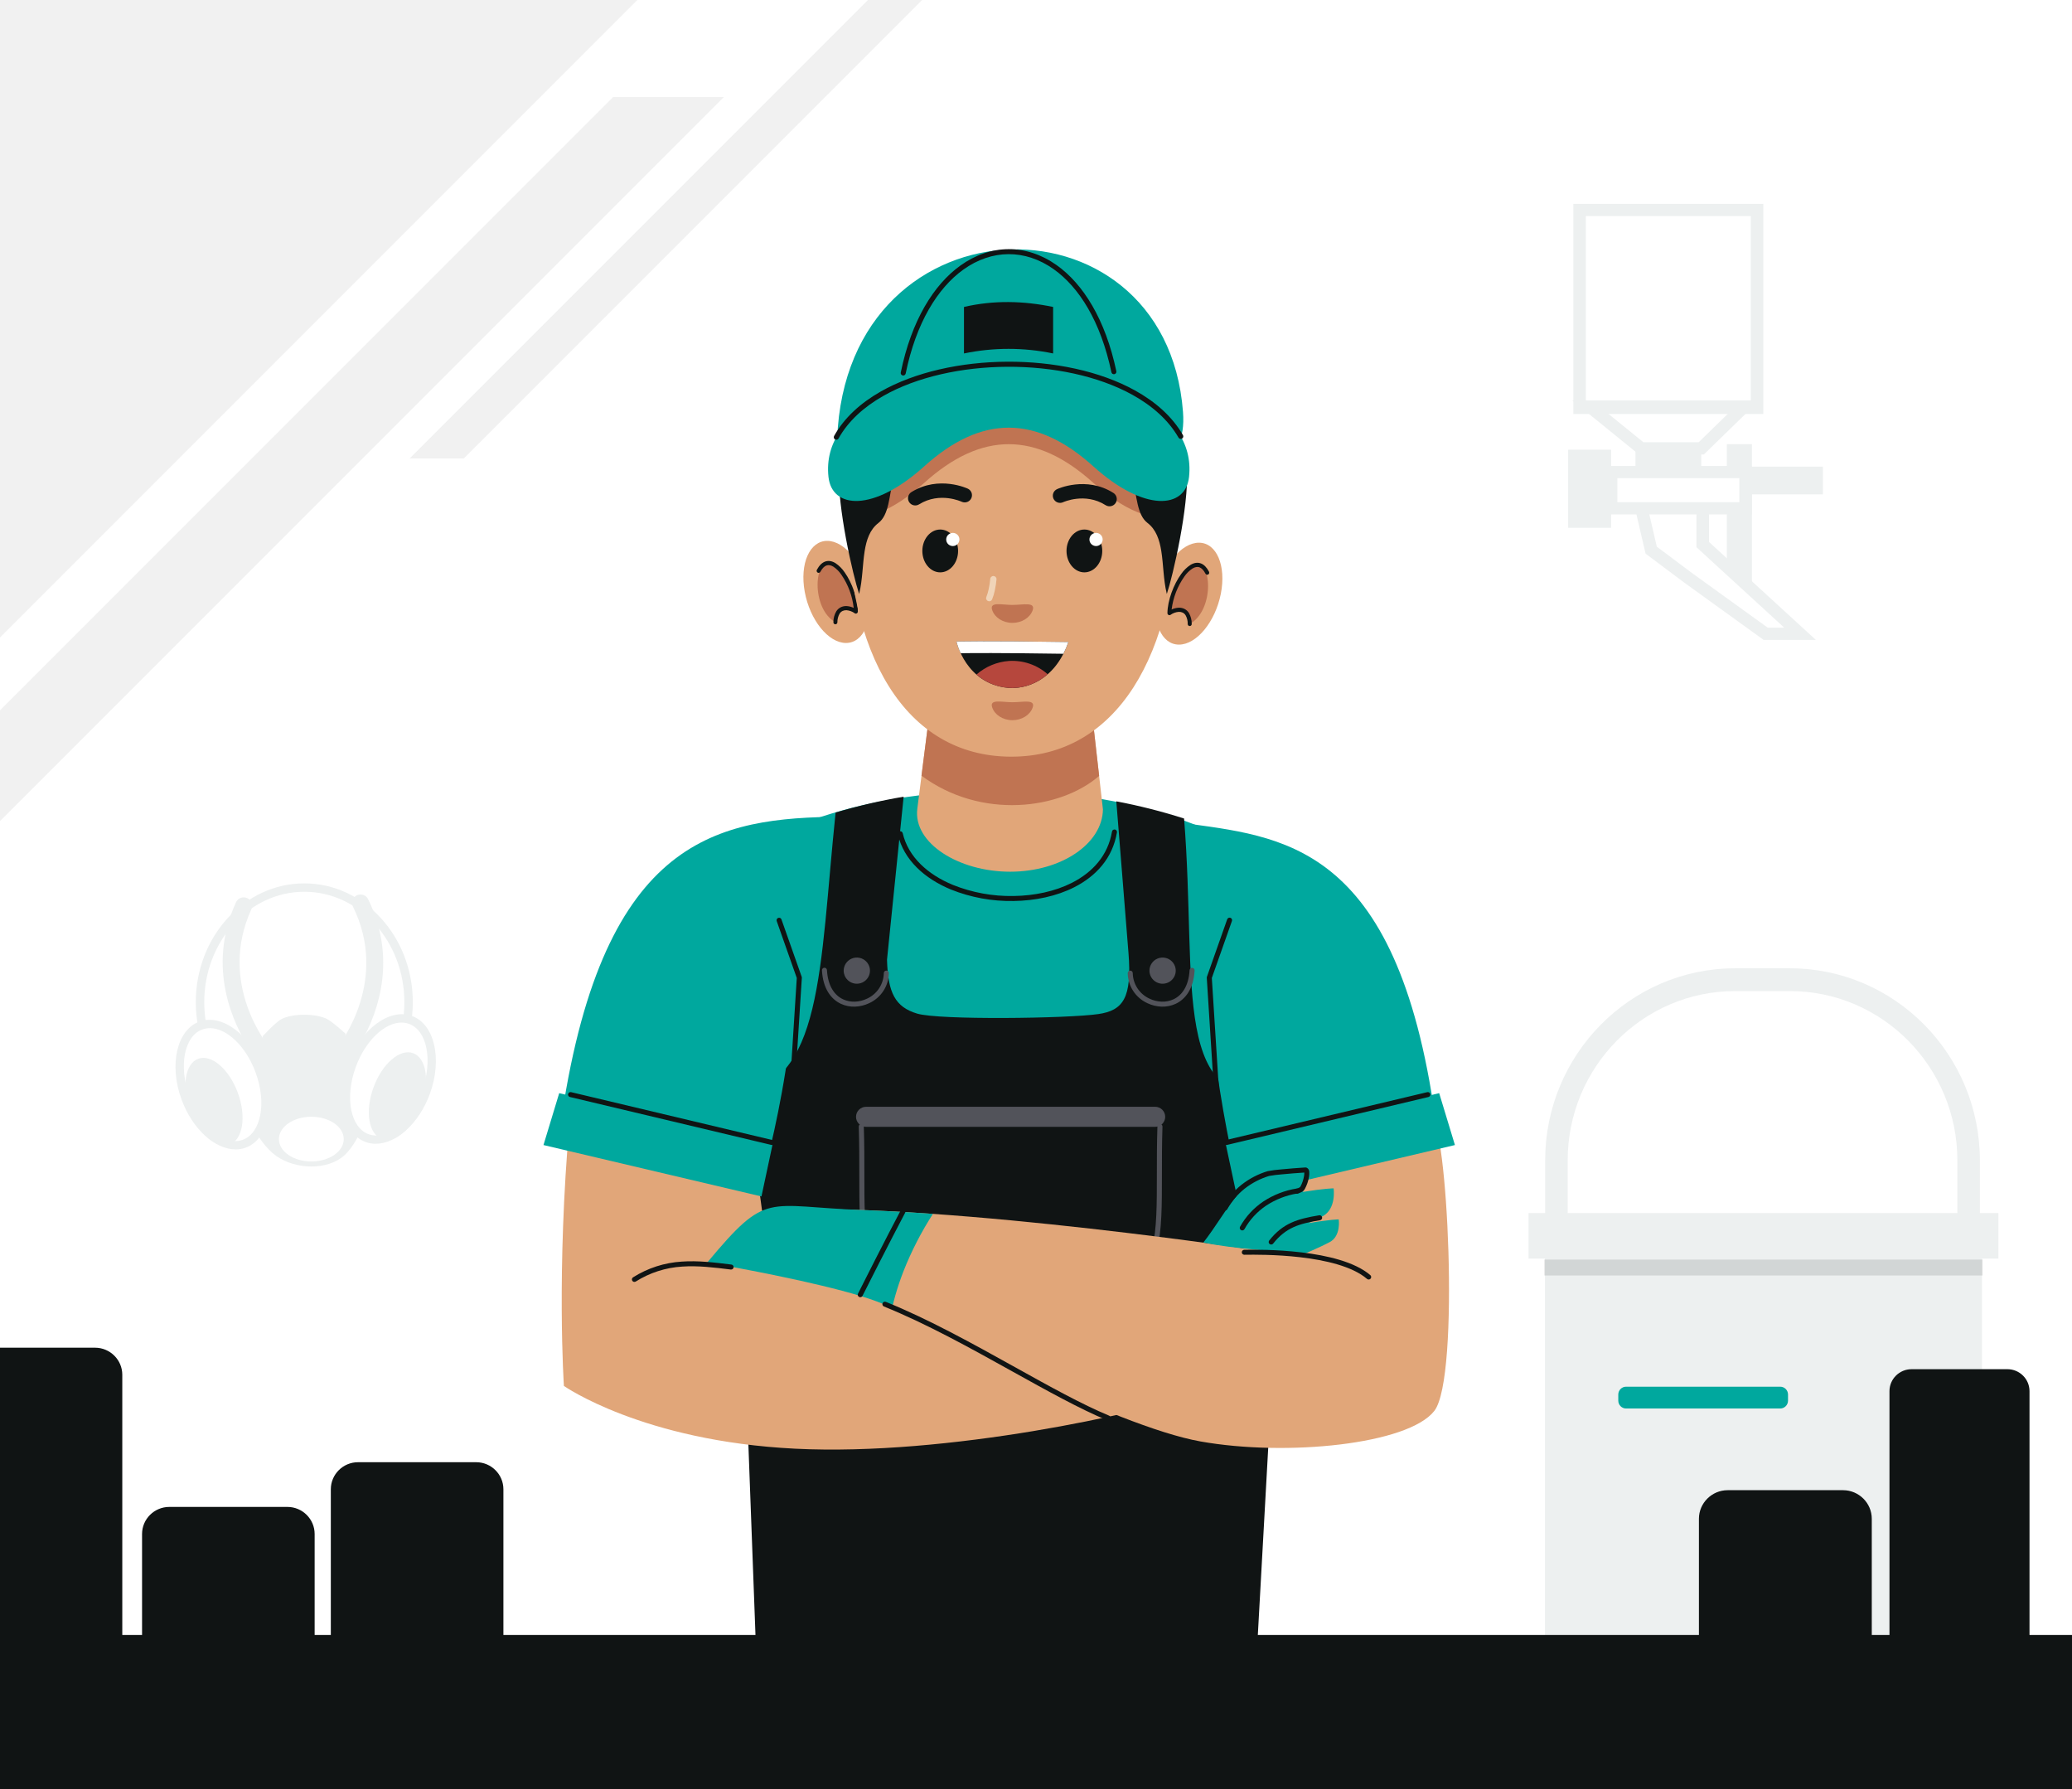 <svg xmlns="http://www.w3.org/2000/svg" width="366" height="316" viewBox="0 0 366 316" fill="none"><rect x="0" y="0" width="366" height="316" fill="#333333" stroke="none"/><g clip-path="url(#clip0_8264_8279)"><rect width="366" height="316" fill="white"></rect><g clip-path="url(#clip1_8264_8279)"><path d="M276.864 301H346.137C348.326 301 350.1 299.206 350.1 296.992V217.238H272.9V296.992C272.9 299.206 274.675 301 276.864 301Z" fill="#EDF0F0"></path><path d="M272.798 225.245H350.202V222.439H272.798V225.245Z" fill="#101414" fill-opacity="0.12"></path><path d="M270 222.261H353V214.22H270V222.261Z" fill="#EDF0F0"></path><path d="M314.462 244.885H287.23C286.47 244.885 285.854 245.508 285.854 246.277V247.345C285.854 248.114 286.47 248.737 287.23 248.737H314.462C315.222 248.737 315.839 248.114 315.839 247.345V246.277C315.839 245.508 315.222 244.885 314.462 244.885Z" fill="#00A89E"></path><path d="M274.929 217.488C276.027 217.488 276.917 216.589 276.917 215.478V204.924C276.917 188.435 290.183 175.021 306.488 175.021H316.18C332.486 175.021 345.751 188.436 345.751 204.924V215.226C345.751 216.337 346.641 217.236 347.739 217.236C348.838 217.236 349.728 216.337 349.728 215.226V204.924C349.728 186.218 334.677 171 316.18 171H306.488C287.991 171 272.94 186.218 272.94 204.924V215.478C272.94 216.589 273.83 217.488 274.929 217.488Z" fill="#EDF0F0"></path></g><path fill-rule="evenodd" clip-rule="evenodd" d="M358.494 288.716V245.669C358.494 243.536 356.741 241.795 354.597 241.795H337.652C335.508 241.795 333.758 243.539 333.758 245.669V288.716H330.633V268.211C330.633 265.434 328.35 263.163 325.559 263.163H305.172C302.38 263.163 300.098 265.434 300.098 268.211V288.716H88.923V262.997C88.923 260.369 86.761 258.222 84.123 258.222H63.237C60.596 258.222 58.437 260.373 58.437 262.997V288.716H55.579V270.892C55.579 268.267 53.417 266.117 50.779 266.117H29.897C27.255 266.117 25.093 268.267 25.093 270.892V288.716H21.602V242.775C21.602 240.151 19.44 238 16.802 238H-4.084C-6.722 238 -8.884 240.151 -8.884 242.775V288.716H-18V325H366V288.716H358.494Z" fill="#101414"></path><g clip-path="url(#clip2_8264_8279)"><path fill-rule="evenodd" clip-rule="evenodd" d="M243.914 201.624C244.557 201.63 249.757 197.776 249.713 197.257C246.389 158.413 214.948 140.067 178.078 139.636C126.529 139.033 107.543 168.55 101.24 187.541C98.263 196.509 114.946 200.369 115.531 200.374L243.914 201.624Z" fill="#00A89E"></path><path fill-rule="evenodd" clip-rule="evenodd" d="M129.884 193.111L133.458 289L222.171 288.968L227.494 193.111C206.485 197.088 211.537 174.178 209.156 144.547C205.232 143.294 201.235 142.281 197.187 141.514C197.902 150.43 198.617 159.346 199.334 168.261C199.969 176.176 198.43 178.448 193.994 179.084C188.5 179.871 165.845 180.16 161.997 178.997C158.14 177.833 156.846 175.359 156.681 169.488L159.62 140.694C155.561 141.387 151.548 142.322 147.601 143.493C144.736 171.116 145.389 191.803 129.884 193.111Z" fill="#101414"></path><path fill-rule="evenodd" clip-rule="evenodd" d="M152.987 198.997C152.515 198.997 152.062 198.81 151.728 198.478C151.395 198.146 151.207 197.695 151.207 197.225C151.207 196.755 151.395 196.305 151.728 195.972C152.062 195.64 152.515 195.453 152.987 195.453H204.043C204.515 195.453 204.968 195.64 205.302 195.972C205.636 196.305 205.823 196.755 205.823 197.225C205.823 197.695 205.636 198.146 205.302 198.478C204.968 198.81 204.515 198.997 204.043 198.997H152.987Z" fill="#52535A"></path><path fill-rule="evenodd" clip-rule="evenodd" d="M151.691 198.951C151.689 198.893 151.698 198.834 151.719 198.779C151.739 198.724 151.771 198.674 151.811 198.631C151.851 198.588 151.9 198.554 151.953 198.53C152.007 198.506 152.065 198.492 152.124 198.49C152.183 198.489 152.242 198.498 152.297 198.519C152.352 198.54 152.402 198.571 152.445 198.612C152.488 198.652 152.522 198.7 152.547 198.754C152.571 198.807 152.584 198.865 152.585 198.924C152.684 202.025 152.683 204.874 152.683 207.484C152.681 217.907 152.68 224.471 159.161 228.573C159.687 228.911 160.239 229.208 160.811 229.461C161.446 229.738 162.114 229.932 162.799 230.036C174.31 231.721 193.625 230.161 193.679 230.157C193.738 230.151 193.798 230.157 193.855 230.175C193.911 230.193 193.964 230.222 194.009 230.26C194.055 230.298 194.092 230.344 194.119 230.397C194.147 230.45 194.163 230.507 194.168 230.566C194.172 230.625 194.165 230.684 194.147 230.74C194.128 230.797 194.099 230.849 194.06 230.893C194.021 230.938 193.973 230.975 193.92 231.001C193.867 231.027 193.809 231.043 193.75 231.047C193.694 231.051 174.283 232.62 162.67 230.919C161.907 230.803 161.162 230.587 160.456 230.278C159.84 230.008 159.246 229.69 158.68 229.327C151.786 224.964 151.786 218.21 151.788 207.484C151.788 204.887 151.79 202.052 151.691 198.951Z" fill="#52535A"></path><path fill-rule="evenodd" clip-rule="evenodd" d="M204.446 198.924C204.448 198.865 204.461 198.807 204.485 198.754C204.509 198.7 204.543 198.652 204.586 198.612C204.629 198.571 204.679 198.54 204.735 198.519C204.79 198.498 204.848 198.489 204.907 198.49C204.966 198.492 205.024 198.506 205.078 198.53C205.132 198.554 205.18 198.588 205.22 198.631C205.261 198.674 205.292 198.724 205.313 198.779C205.333 198.834 205.343 198.893 205.341 198.951C205.241 202.053 205.241 204.887 205.243 207.484C205.245 218.21 205.246 224.964 198.351 229.327C196.227 230.671 192.979 230.987 189.257 231.349L188.73 231.4C187.45 231.526 186.117 231.617 184.759 231.679C183.288 231.747 181.78 231.781 180.275 231.789C180.215 231.791 180.156 231.781 180.101 231.759C180.045 231.737 179.995 231.705 179.952 231.664C179.909 231.622 179.875 231.573 179.852 231.519C179.829 231.464 179.817 231.405 179.816 231.346C179.816 231.287 179.828 231.228 179.851 231.173C179.874 231.119 179.907 231.069 179.95 231.027C179.992 230.986 180.043 230.953 180.098 230.931C180.153 230.909 180.212 230.898 180.272 230.9C181.752 230.891 183.247 230.857 184.721 230.789C186.06 230.728 187.376 230.638 188.642 230.514L189.173 230.463C192.779 230.111 195.922 229.806 197.871 228.573C204.351 224.471 204.351 217.907 204.35 207.484C204.348 204.874 204.348 202.025 204.447 198.924" fill="#52535A"></path><path fill-rule="evenodd" clip-rule="evenodd" d="M145.191 171.373C145.186 171.315 145.194 171.256 145.212 171.2C145.231 171.144 145.261 171.093 145.3 171.049C145.339 171.004 145.386 170.968 145.439 170.943C145.492 170.917 145.55 170.902 145.609 170.899C145.668 170.896 145.727 170.904 145.782 170.924C145.838 170.944 145.889 170.974 145.933 171.014C145.976 171.054 146.011 171.102 146.036 171.155C146.061 171.208 146.075 171.266 146.077 171.325C146.235 174.133 147.417 175.768 148.915 176.471C149.573 176.774 150.294 176.917 151.019 176.888C151.761 176.86 152.489 176.679 153.157 176.358C154.028 175.958 154.767 175.323 155.291 174.524C155.815 173.725 156.102 172.796 156.119 171.842C156.119 171.784 156.13 171.726 156.153 171.672C156.176 171.618 156.209 171.569 156.251 171.528C156.293 171.487 156.343 171.455 156.397 171.433C156.452 171.411 156.51 171.4 156.569 171.401C156.628 171.402 156.686 171.415 156.74 171.438C156.793 171.462 156.842 171.496 156.883 171.538C156.923 171.58 156.955 171.63 156.976 171.685C156.997 171.739 157.007 171.798 157.005 171.856C156.987 172.974 156.652 174.065 156.039 175.002C155.426 175.939 154.56 176.685 153.54 177.154C152.76 177.529 151.911 177.738 151.046 177.77C150.181 177.804 149.321 177.633 148.536 177.27C146.765 176.44 145.37 174.559 145.191 171.373Z" fill="#52535A"></path><path fill-rule="evenodd" clip-rule="evenodd" d="M210.13 171.325C210.139 171.209 210.193 171.102 210.28 171.026C210.368 170.95 210.482 170.91 210.598 170.917C210.714 170.923 210.823 170.974 210.902 171.06C210.98 171.145 211.022 171.258 211.018 171.373C210.837 174.559 209.444 176.439 207.671 177.27C206.886 177.632 206.026 177.804 205.161 177.77C204.296 177.738 203.447 177.528 202.667 177.154C201.648 176.685 200.782 175.939 200.169 175.002C199.556 174.065 199.221 172.975 199.202 171.858C199.2 171.741 199.245 171.627 199.326 171.543C199.408 171.458 199.52 171.41 199.638 171.407C199.755 171.405 199.869 171.449 199.954 171.531C200.039 171.612 200.088 171.723 200.09 171.841C200.107 172.795 200.393 173.725 200.917 174.524C201.441 175.323 202.181 175.959 203.051 176.358C203.72 176.68 204.448 176.86 205.19 176.888C205.914 176.917 206.635 176.774 207.292 176.471C208.791 175.768 209.971 174.133 210.13 171.325Z" fill="#52535A"></path><path fill-rule="evenodd" clip-rule="evenodd" d="M151.351 173.723C151.81 173.723 152.259 173.588 152.641 173.334C153.023 173.08 153.321 172.719 153.497 172.296C153.672 171.874 153.718 171.409 153.629 170.961C153.539 170.513 153.318 170.101 152.993 169.778C152.668 169.454 152.255 169.234 151.804 169.145C151.354 169.056 150.887 169.102 150.462 169.276C150.038 169.451 149.675 169.748 149.42 170.128C149.165 170.508 149.028 170.955 149.028 171.412C149.03 172.024 149.275 172.612 149.71 173.045C150.145 173.478 150.735 173.722 151.351 173.723Z" fill="#52535A"></path><path fill-rule="evenodd" clip-rule="evenodd" d="M205.363 173.723C205.822 173.723 206.271 173.588 206.653 173.334C207.035 173.079 207.333 172.718 207.508 172.296C207.684 171.874 207.73 171.409 207.641 170.961C207.551 170.512 207.33 170.101 207.005 169.777C206.68 169.454 206.266 169.234 205.816 169.145C205.365 169.056 204.898 169.102 204.474 169.277C204.049 169.451 203.687 169.748 203.432 170.128C203.176 170.508 203.04 170.955 203.04 171.412C203.041 172.024 203.286 172.612 203.722 173.045C204.157 173.478 204.747 173.722 205.363 173.723Z" fill="#52535A"></path><path fill-rule="evenodd" clip-rule="evenodd" d="M100.622 198.029C98.257 224.576 99.608 244.747 99.608 244.747C99.608 244.747 113.453 254.493 140.467 255.836C167.48 257.179 201.923 249.452 211.378 246.091C220.834 242.729 199.559 229.625 199.559 229.625C199.559 229.625 173.897 229.289 159.715 226.6C145.533 223.912 135.92 223.49 135.92 223.49L133.218 203.5L100.622 198.029Z" fill="#E1A679"></path><path fill-rule="evenodd" clip-rule="evenodd" d="M132.362 214.051C158.025 211.289 219.82 220.461 219.82 220.461L219.702 203.955L252.779 197.67C255.579 197.138 257.975 243.247 253.359 249.163C248.744 255.08 227.25 257.262 212.054 254.555C196.858 251.849 163.765 234.274 157.012 230.756C150.26 227.238 124.934 222.95 124.934 222.95L132.362 214.051Z" fill="#E1A679"></path><path fill-rule="evenodd" clip-rule="evenodd" d="M212.565 219.431C216.805 213.961 218.846 208.534 223.869 207.652C228.892 206.77 230.779 206.77 230.779 206.77C230.779 206.77 231.103 208.904 230.113 210.494C234.052 209.858 235.569 209.858 235.569 209.858C235.569 209.858 236.117 213.474 233.605 214.798C232.826 215.208 231.958 215.627 231.127 216.01C235.005 215.34 236.469 215.34 236.469 215.34C236.469 215.34 236.915 218.279 234.874 219.354C232.833 220.429 230.027 221.577 230.027 221.577L230.012 221.6C224.265 220.729 218.201 220.605 212.565 219.432" fill="#00A89E"></path><path fill-rule="evenodd" clip-rule="evenodd" d="M157.012 230.756C157.182 230.844 157.368 230.942 157.57 231.047C157.905 229.573 158.315 228.117 158.797 226.684C159.046 225.948 159.321 225.191 159.623 224.415C161.015 220.907 162.747 217.542 164.793 214.367C160.567 214.072 156.4 213.838 152.418 213.694C135.136 213.069 135.613 210.157 124.933 222.95C124.933 222.95 127.334 223.357 130.853 224.022C138.767 225.517 152.338 228.321 157.012 230.756" fill="#00A89E"></path><path fill-rule="evenodd" clip-rule="evenodd" d="M112.297 226.317C112.197 226.379 112.077 226.399 111.963 226.373C111.849 226.347 111.749 226.276 111.687 226.177C111.625 226.078 111.605 225.959 111.631 225.845C111.658 225.731 111.729 225.632 111.828 225.57C114.421 223.931 117.391 222.975 120.457 222.792C123.303 222.594 126.166 222.94 129.2 223.317C129.317 223.332 129.423 223.392 129.495 223.485C129.567 223.578 129.599 223.695 129.585 223.811C129.57 223.927 129.51 224.033 129.417 224.105C129.325 224.177 129.207 224.21 129.09 224.196C126.097 223.823 123.273 223.482 120.515 223.674C117.595 223.847 114.766 224.757 112.296 226.318" fill="#101414"></path><path fill-rule="evenodd" clip-rule="evenodd" d="M156.142 230.724C156.033 230.68 155.946 230.594 155.9 230.486C155.854 230.378 155.852 230.257 155.897 230.148C155.941 230.039 156.026 229.952 156.135 229.906C156.243 229.861 156.366 229.859 156.475 229.903C164.003 232.941 171.901 237.33 179.24 241.409C185.378 244.82 191.124 248.014 195.922 250.005C195.975 250.027 196.024 250.06 196.066 250.101C196.107 250.142 196.139 250.19 196.162 250.244C196.184 250.298 196.196 250.355 196.195 250.413C196.195 250.471 196.184 250.529 196.162 250.582C196.139 250.636 196.106 250.685 196.065 250.726C196.024 250.767 195.975 250.799 195.921 250.822C195.867 250.844 195.809 250.855 195.751 250.855C195.693 250.855 195.635 250.844 195.581 250.821C190.745 248.815 184.973 245.607 178.807 242.181C171.498 238.117 163.632 233.745 156.142 230.724Z" fill="#101414"></path><path fill-rule="evenodd" clip-rule="evenodd" d="M254.147 202.266C228.719 204.853 218.574 208.392 218.574 208.392C218.574 208.392 216.323 199.054 214.929 188.768C213.512 178.29 210.539 166.493 213.729 158.914C214.973 155.959 207.509 145.129 210.28 145.51C228.061 147.956 248.175 150.166 254.147 202.266" fill="#00A89E"></path><path fill-rule="evenodd" clip-rule="evenodd" d="M219.79 221.587C219.674 221.585 219.563 221.538 219.481 221.456C219.4 221.374 219.353 221.264 219.353 221.148C219.352 221.033 219.396 220.922 219.477 220.839C219.558 220.756 219.668 220.707 219.784 220.704L220.062 220.701C222.45 220.67 236.571 220.482 242.06 225.187C242.147 225.264 242.201 225.372 242.208 225.488C242.216 225.604 242.177 225.718 242.101 225.806C242.025 225.894 241.917 225.948 241.8 225.957C241.684 225.966 241.569 225.929 241.479 225.855C236.246 221.37 222.412 221.553 220.072 221.584L219.79 221.587Z" fill="#101414"></path><path fill-rule="evenodd" clip-rule="evenodd" d="M98.606 201.606C122.667 204.818 134.761 207.873 134.761 207.873C134.761 207.873 144.187 174.225 138.388 158.913C137.27 155.958 149.309 144.206 146.539 144.259C125.019 144.674 105.276 149.506 98.606 201.606Z" fill="#00A89E"></path><path fill-rule="evenodd" clip-rule="evenodd" d="M216.537 202.134L218.491 211.287L257 202.211L254.218 193.045L216.537 202.134Z" fill="#00A89E"></path><path fill-rule="evenodd" clip-rule="evenodd" d="M216.729 202.194C216.673 202.208 216.614 202.21 216.556 202.201C216.499 202.192 216.444 202.171 216.394 202.141C216.345 202.11 216.302 202.07 216.268 202.024C216.233 201.977 216.209 201.923 216.196 201.867C216.182 201.811 216.18 201.752 216.189 201.695C216.199 201.638 216.219 201.583 216.25 201.534C216.28 201.484 216.32 201.441 216.367 201.407C216.415 201.373 216.468 201.349 216.525 201.336L252.113 192.871C252.169 192.857 252.228 192.855 252.286 192.864C252.343 192.873 252.398 192.894 252.448 192.924C252.497 192.955 252.54 192.994 252.574 193.041C252.608 193.088 252.633 193.141 252.646 193.198C252.66 193.254 252.662 193.313 252.653 193.37C252.643 193.427 252.623 193.482 252.592 193.531C252.562 193.58 252.522 193.623 252.475 193.657C252.428 193.691 252.374 193.715 252.317 193.729L216.729 202.194Z" fill="#101414"></path><path fill-rule="evenodd" clip-rule="evenodd" d="M136.461 202.134L134.506 211.287L96 202.211L98.78 193.045L136.461 202.134Z" fill="#00A89E"></path><path fill-rule="evenodd" clip-rule="evenodd" d="M136.475 201.336C136.589 201.363 136.688 201.434 136.75 201.534C136.812 201.633 136.831 201.753 136.804 201.867C136.777 201.981 136.705 202.079 136.605 202.141C136.505 202.202 136.385 202.221 136.27 202.194L100.681 193.729C100.566 193.702 100.467 193.631 100.406 193.531C100.344 193.431 100.325 193.312 100.352 193.198C100.379 193.084 100.45 192.986 100.55 192.924C100.65 192.863 100.771 192.844 100.885 192.871L136.475 201.336Z" fill="#101414"></path><path fill-rule="evenodd" clip-rule="evenodd" d="M140.285 193.978C140.275 194.093 140.22 194.2 140.132 194.276C140.044 194.351 139.929 194.39 139.813 194.382C139.697 194.375 139.589 194.323 139.511 194.237C139.433 194.151 139.392 194.038 139.397 193.922L140.745 172.709L137.195 162.647C137.16 162.537 137.169 162.418 137.22 162.314C137.272 162.211 137.362 162.132 137.472 162.094C137.581 162.056 137.702 162.062 137.807 162.111C137.912 162.16 137.993 162.248 138.034 162.357L141.606 172.481C141.632 172.542 141.643 172.609 141.638 172.676L140.285 193.978Z" fill="#101414"></path><path fill-rule="evenodd" clip-rule="evenodd" d="M215.407 193.922C215.414 194.039 215.375 194.155 215.297 194.242C215.219 194.33 215.109 194.384 214.992 194.391C214.874 194.399 214.759 194.359 214.67 194.282C214.582 194.204 214.528 194.095 214.521 193.978L213.166 172.676C213.162 172.61 213.173 172.544 213.198 172.482L216.77 162.357C216.788 162.302 216.818 162.25 216.856 162.205C216.895 162.161 216.942 162.125 216.995 162.098C217.048 162.072 217.105 162.057 217.164 162.053C217.223 162.05 217.282 162.058 217.338 162.077C217.394 162.096 217.445 162.127 217.489 162.166C217.533 162.205 217.568 162.253 217.594 162.306C217.619 162.359 217.633 162.417 217.635 162.476C217.638 162.534 217.628 162.593 217.608 162.648L214.058 172.709L215.407 193.922Z" fill="#101414"></path><path fill-rule="evenodd" clip-rule="evenodd" d="M158.59 147.337C158.576 147.28 158.575 147.222 158.584 147.164C158.594 147.107 158.614 147.052 158.645 147.003C158.676 146.954 158.716 146.911 158.764 146.877C158.811 146.843 158.865 146.819 158.922 146.806C158.978 146.793 159.037 146.791 159.095 146.8C159.152 146.81 159.208 146.831 159.257 146.861C159.307 146.892 159.35 146.932 159.384 146.979C159.417 147.026 159.442 147.08 159.455 147.136C160.443 151.362 163.904 154.45 168.338 156.279C171.737 157.636 175.374 158.3 179.034 158.232C182.725 158.182 186.356 157.418 189.354 155.896C193.011 154.041 195.721 151.052 196.424 146.85C196.433 146.793 196.454 146.738 196.485 146.689C196.516 146.64 196.556 146.597 196.604 146.563C196.651 146.53 196.705 146.506 196.762 146.493C196.818 146.48 196.877 146.478 196.935 146.487C196.992 146.497 197.047 146.518 197.097 146.548C197.146 146.579 197.189 146.619 197.223 146.666C197.257 146.714 197.281 146.767 197.294 146.824C197.307 146.88 197.309 146.939 197.299 146.996C196.544 151.507 193.653 154.707 189.756 156.684C186.638 158.266 182.87 159.062 179.044 159.114C175.262 159.183 171.505 158.497 167.995 157.095C163.311 155.162 159.649 151.87 158.589 147.336" fill="#101414"></path><path fill-rule="evenodd" clip-rule="evenodd" d="M152.353 228.842C152.326 228.894 152.29 228.94 152.246 228.978C152.203 229.016 152.151 229.045 152.096 229.063C152.041 229.081 151.983 229.088 151.925 229.084C151.867 229.08 151.81 229.065 151.758 229.039C151.706 229.013 151.66 228.977 151.622 228.933C151.584 228.889 151.555 228.839 151.536 228.784C151.518 228.729 151.511 228.671 151.515 228.613C151.519 228.555 151.535 228.499 151.561 228.447C156.021 219.57 159.09 213.769 159.099 213.753C159.126 213.701 159.163 213.655 159.207 213.618C159.252 213.581 159.304 213.552 159.359 213.535C159.415 213.518 159.474 213.511 159.532 213.516C159.59 213.521 159.646 213.538 159.698 213.564C159.75 213.591 159.796 213.628 159.833 213.672C159.871 213.717 159.899 213.768 159.917 213.824C159.934 213.879 159.941 213.937 159.936 213.995C159.931 214.053 159.914 214.109 159.887 214.161C159.879 214.179 156.686 220.218 152.353 228.842Z" fill="#101414"></path><path fill-rule="evenodd" clip-rule="evenodd" d="M219.823 217.064C219.765 217.166 219.669 217.242 219.555 217.273C219.442 217.305 219.32 217.291 219.217 217.233C219.115 217.176 219.039 217.08 219.007 216.968C218.975 216.855 218.989 216.734 219.047 216.631C220.044 214.847 221.449 213.323 223.15 212.182C224.931 211.004 226.946 210.222 229.057 209.887C229.174 209.868 229.293 209.896 229.389 209.964C229.484 210.032 229.549 210.135 229.568 210.251C229.587 210.367 229.56 210.485 229.491 210.58C229.423 210.676 229.319 210.74 229.203 210.759C227.217 211.073 225.323 211.808 223.648 212.914C222.062 213.979 220.752 215.4 219.823 217.064Z" fill="#101414"></path><path fill-rule="evenodd" clip-rule="evenodd" d="M224.885 219.621C224.812 219.71 224.706 219.767 224.591 219.78C224.475 219.792 224.36 219.759 224.268 219.687C224.177 219.616 224.118 219.512 224.103 219.397C224.088 219.283 224.119 219.167 224.189 219.075C225.415 217.53 226.664 216.573 228.101 215.919C229.523 215.273 231.105 214.933 233.022 214.615C233.08 214.605 233.139 214.606 233.197 214.618C233.254 214.631 233.309 214.655 233.357 214.689C233.405 214.722 233.446 214.765 233.477 214.815C233.509 214.864 233.53 214.92 233.539 214.978C233.549 215.035 233.547 215.095 233.534 215.152C233.52 215.209 233.495 215.262 233.46 215.31C233.426 215.357 233.382 215.397 233.332 215.428C233.281 215.458 233.225 215.478 233.167 215.487C231.316 215.793 229.796 216.119 228.47 216.722C227.16 217.318 226.015 218.197 224.885 219.621" fill="#101414"></path><path fill-rule="evenodd" clip-rule="evenodd" d="M216.781 213.548C216.723 213.651 216.627 213.726 216.513 213.758C216.4 213.79 216.278 213.775 216.175 213.718C216.073 213.66 215.997 213.565 215.965 213.452C215.933 213.339 215.947 213.218 216.005 213.116C216.838 211.619 217.957 210.298 219.298 209.228C220.673 208.146 222.24 207.33 223.916 206.823C224.714 206.672 225.52 206.567 226.33 206.509C227.701 206.376 229.367 206.243 230.546 206.172C230.632 206.166 230.719 206.179 230.801 206.209L230.836 206.223C230.966 206.292 231.075 206.394 231.151 206.52C231.228 206.646 231.268 206.79 231.267 206.937C231.291 207.223 231.278 207.511 231.228 207.793C231.103 208.563 230.849 209.306 230.476 209.992C230.337 210.216 230.139 210.396 229.903 210.514C229.686 210.629 229.458 210.721 229.222 210.79C229.111 210.822 228.991 210.809 228.889 210.755C228.786 210.7 228.71 210.607 228.675 210.497C228.641 210.386 228.651 210.267 228.704 210.164C228.757 210.061 228.849 209.983 228.959 209.946C229.137 209.894 229.31 209.825 229.475 209.739C229.566 209.698 229.644 209.635 229.704 209.556C230.025 208.964 230.244 208.323 230.351 207.659C230.386 207.464 230.399 207.266 230.389 207.069C229.22 207.142 227.678 207.265 226.415 207.388C225.666 207.443 224.921 207.536 224.182 207.667C222.611 208.143 221.143 208.906 219.853 209.918C218.601 210.917 217.558 212.151 216.782 213.548" fill="#101414"></path><path fill-rule="evenodd" clip-rule="evenodd" d="M146.134 95.516C149.244 95.53 152.5 99.58 153.407 104.558C154.314 109.536 152.53 113.561 149.42 113.547C146.31 113.532 143.055 109.482 142.148 104.504C141.24 99.525 143.025 95.501 146.134 95.516Z" fill="#E1A679"></path><path fill-rule="evenodd" clip-rule="evenodd" d="M147.563 109.883C147.67 106.962 149.791 107.019 151.176 108C151.186 104.954 149.001 100.534 146.999 99.549C143.763 98.101 143.17 107.444 147.563 109.884" fill="#C07452"></path><path fill-rule="evenodd" clip-rule="evenodd" d="M144.913 100.976C144.892 101.018 144.862 101.055 144.827 101.084C144.791 101.114 144.749 101.136 144.704 101.15C144.659 101.163 144.612 101.167 144.565 101.162C144.519 101.156 144.474 101.142 144.433 101.119C144.351 101.069 144.29 100.99 144.264 100.897C144.239 100.804 144.25 100.705 144.296 100.62C144.71 99.844 145.196 99.386 145.713 99.185C146.325 98.949 146.958 99.068 147.576 99.446C148.22 99.878 148.772 100.432 149.203 101.077C150.522 102.934 151.535 105.791 151.529 108C151.53 108.095 151.495 108.187 151.429 108.255C151.363 108.324 151.273 108.364 151.177 108.366C151.106 108.366 151.037 108.344 150.98 108.303C150.556 107.99 150.053 107.803 149.527 107.762C149.292 107.749 149.057 107.792 148.842 107.889C148.624 107.993 148.44 108.157 148.312 108.361C148.045 108.828 147.909 109.358 147.918 109.896C147.918 109.944 147.909 109.991 147.89 110.034C147.872 110.078 147.845 110.117 147.81 110.15C147.776 110.183 147.736 110.209 147.691 110.226C147.647 110.243 147.599 110.251 147.552 110.249C147.504 110.248 147.457 110.236 147.414 110.216C147.371 110.196 147.332 110.167 147.301 110.132C147.269 110.096 147.245 110.055 147.23 110.01C147.215 109.965 147.209 109.918 147.212 109.87C147.206 109.195 147.385 108.53 147.729 107.948C147.929 107.633 148.215 107.38 148.553 107.221C148.866 107.078 149.209 107.013 149.553 107.031C149.986 107.055 150.409 107.166 150.797 107.357C150.57 105.262 149.828 103.255 148.636 101.514C148.261 100.948 147.779 100.46 147.217 100.078C146.782 99.812 146.353 99.721 145.961 99.872C145.597 100.013 145.241 100.365 144.915 100.977" fill="#101414"></path><path fill-rule="evenodd" clip-rule="evenodd" d="M211.796 95.839C208.686 95.825 205.369 99.841 204.387 104.811C203.405 109.781 205.131 113.823 208.239 113.837C211.347 113.852 214.665 109.835 215.648 104.865C216.63 99.895 214.904 95.854 211.796 95.839Z" fill="#E1A679"></path><path fill-rule="evenodd" clip-rule="evenodd" d="M210.152 110.192C210.09 107.27 207.966 107.307 206.568 108.275C206.603 105.229 208.854 100.83 210.87 99.864C214.127 98.447 214.581 107.796 210.152 110.192Z" fill="#C07452"></path><path fill-rule="evenodd" clip-rule="evenodd" d="M213.558 100.962C213.602 101.048 213.612 101.147 213.585 101.239C213.558 101.331 213.497 101.41 213.414 101.459C213.373 101.482 213.328 101.496 213.281 101.501C213.234 101.506 213.187 101.501 213.142 101.487C213.098 101.473 213.056 101.45 213.021 101.42C212.985 101.389 212.956 101.352 212.936 101.31C212.619 100.698 212.272 100.345 211.912 100.199C211.523 100.042 211.093 100.127 210.653 100.388C210.085 100.763 209.595 101.245 209.212 101.806C207.991 103.535 207.217 105.537 206.956 107.634C207.352 107.444 207.782 107.337 208.22 107.32C208.561 107.307 208.9 107.377 209.208 107.523C209.54 107.686 209.819 107.938 210.014 108.252C210.352 108.84 210.522 109.508 210.506 110.185C210.509 110.232 210.502 110.279 210.486 110.324C210.47 110.369 210.445 110.409 210.413 110.444C210.38 110.479 210.342 110.507 210.298 110.526C210.255 110.546 210.208 110.556 210.16 110.557C210.113 110.558 210.066 110.549 210.022 110.532C209.978 110.514 209.937 110.488 209.904 110.455C209.87 110.421 209.844 110.381 209.826 110.338C209.808 110.294 209.799 110.247 209.8 110.199C209.817 109.661 209.688 109.128 209.426 108.657C209.302 108.455 209.123 108.292 208.909 108.186C208.699 108.089 208.468 108.043 208.236 108.052C207.704 108.086 207.193 108.269 206.762 108.58C206.704 108.621 206.635 108.642 206.564 108.641C206.469 108.638 206.378 108.597 206.313 108.527C206.248 108.457 206.213 108.365 206.216 108.269C206.241 106.056 207.3 103.205 208.65 101.36C209.09 100.721 209.652 100.173 210.303 99.749C210.926 99.38 211.56 99.268 212.167 99.514C212.682 99.722 213.157 100.185 213.559 100.961" fill="#101414"></path><path fill-rule="evenodd" clip-rule="evenodd" d="M164.407 124.176L162.036 142.812C161.26 148.91 169.375 153.942 178.432 153.942C187.421 153.942 194.719 149.032 194.824 142.947L192.711 124.306L164.407 124.176Z" fill="#E1A679"></path><path fill-rule="evenodd" clip-rule="evenodd" d="M162.774 136.985C173.305 144.794 187.307 142.969 194.15 137.021L192.709 124.306L164.407 124.176L162.774 136.985Z" fill="#C07452"></path><path fill-rule="evenodd" clip-rule="evenodd" d="M208.049 89.144C207.851 115.71 197.201 133.717 178.511 133.626C159.822 133.536 149.438 115.429 149.635 88.863C149.92 50.452 208.334 50.734 208.049 89.144Z" fill="#E1A679"></path><path fill-rule="evenodd" clip-rule="evenodd" d="M208.05 89.144C208.047 89.649 208.037 90.15 208.026 90.646C205.154 92.445 199.563 91.087 193.129 85.277C183.038 76.163 173.345 76.163 163.252 85.277C157.677 90.312 152.734 92.003 149.646 91.194C149.634 90.424 149.63 89.647 149.635 88.863C149.675 83.34 150.923 78.622 153.02 74.698C166.076 66.016 194.492 66.575 205.564 76.38C207.176 80.022 208.087 84.276 208.05 89.144Z" fill="#C07452"></path><path fill-rule="evenodd" clip-rule="evenodd" d="M201.938 80.431C192.333 75.587 188.217 70.814 177.796 70.758C167.375 70.703 167.742 73.132 158.071 77.873C158.073 77.883 144.685 81.096 147.844 79.608C147.674 34.306 205.921 32.56 208.966 72.738C209.738 82.934 201.936 80.441 201.938 80.431Z" fill="#00A89E"></path><path fill-rule="evenodd" clip-rule="evenodd" d="M158.566 79.952C157.129 79.792 155.195 79.609 152.722 79.442C151.551 79.364 150.258 79.29 148.843 79.221C148.457 80.419 148.233 81.662 148.176 82.919C148.054 86.354 148.663 90.954 149.436 95.115C150.244 99.458 151.233 103.323 151.757 104.889C151.767 104.85 151.777 104.811 151.786 104.772C152.364 102.38 152.359 99.708 152.728 97.356C153.052 95.314 153.656 93.513 155.174 92.347C157.008 90.938 157.073 87.731 157.846 84.035C158.115 82.748 158.212 81.141 158.566 79.952Z" fill="#101414"></path><path fill-rule="evenodd" clip-rule="evenodd" d="M199.302 79.952C200.738 79.792 202.672 79.609 205.146 79.442C206.317 79.364 207.61 79.29 209.025 79.221C209.411 80.419 209.635 81.662 209.692 82.919C209.813 86.354 209.205 90.954 208.431 95.115C207.623 99.458 206.636 103.323 206.112 104.889C206.102 104.85 206.093 104.811 206.081 104.772C205.504 102.38 205.51 99.708 205.139 97.356C204.817 95.314 204.211 93.513 202.695 92.347C200.862 90.938 200.794 87.731 200.023 84.035C199.754 82.748 199.655 81.141 199.302 79.952Z" fill="#101414"></path><path fill-rule="evenodd" clip-rule="evenodd" d="M146.343 84.219C146.954 89.908 154.288 90.455 163.251 82.359C173.344 73.245 183.037 73.245 193.128 82.359C202.091 90.455 209.425 89.908 210.035 84.219C212.693 59.472 143.684 59.472 146.342 84.219" fill="#00A89E"></path><path fill-rule="evenodd" clip-rule="evenodd" d="M208.961 76.841C209.021 76.945 209.036 77.067 209.005 77.182C208.973 77.297 208.897 77.395 208.793 77.454C208.69 77.513 208.566 77.529 208.451 77.498C208.335 77.467 208.237 77.391 208.177 77.287C206.393 74.183 203.538 71.659 200.014 69.713C193.957 66.369 185.933 64.729 177.928 64.773C169.923 64.817 161.953 66.545 155.997 69.936C152.572 71.886 149.82 74.383 148.126 77.422C148.098 77.475 148.059 77.521 148.013 77.559C147.967 77.596 147.913 77.624 147.856 77.641C147.799 77.658 147.738 77.663 147.679 77.657C147.62 77.65 147.562 77.632 147.51 77.603C147.457 77.574 147.411 77.535 147.375 77.488C147.338 77.441 147.31 77.388 147.294 77.33C147.279 77.273 147.274 77.213 147.282 77.154C147.29 77.095 147.309 77.038 147.339 76.987C149.118 73.795 151.988 71.183 155.549 69.156C161.639 65.689 169.77 63.921 177.924 63.876C186.078 63.831 194.258 65.509 200.452 68.93C204.117 70.954 207.091 73.589 208.961 76.842" fill="#101414"></path><path fill-rule="evenodd" clip-rule="evenodd" d="M197.19 65.553C197.202 65.61 197.203 65.669 197.192 65.726C197.182 65.784 197.16 65.838 197.128 65.887C197.096 65.936 197.055 65.978 197.007 66.01C196.958 66.043 196.904 66.066 196.847 66.078C196.79 66.09 196.73 66.091 196.673 66.08C196.616 66.069 196.561 66.047 196.512 66.014C196.463 65.983 196.421 65.941 196.389 65.893C196.356 65.845 196.333 65.79 196.322 65.734C194.429 56.779 190.623 50.728 186.129 47.541C183.608 45.752 180.87 44.868 178.139 44.883C175.408 44.898 172.671 45.812 170.156 47.618C165.633 50.867 161.82 56.992 159.98 65.964C159.956 66.079 159.888 66.179 159.79 66.244C159.692 66.308 159.572 66.332 159.457 66.308C159.342 66.285 159.241 66.217 159.176 66.119C159.111 66.022 159.088 65.903 159.111 65.788C160.998 56.583 164.944 50.272 169.638 46.902C172.306 44.986 175.218 44.016 178.136 44C181.054 43.985 183.968 44.922 186.646 46.821C191.309 50.129 195.249 56.363 197.191 65.553" fill="#101414"></path><path fill-rule="evenodd" clip-rule="evenodd" d="M170.279 54.206C175.527 52.99 180.775 53.118 186.024 54.206V62.419C180.832 61.338 175.471 61.338 170.279 62.419V54.206Z" fill="#101414"></path><path fill-rule="evenodd" clip-rule="evenodd" d="M188.724 113.375C172.996 113.13 168.951 113.284 168.951 113.284C168.951 113.284 170.565 120.773 178.094 121.469C181.001 121.739 186.284 120.373 188.724 113.375Z" fill="#101414"></path><path fill-rule="evenodd" clip-rule="evenodd" d="M172.479 119.126C174.048 120.489 176.017 121.311 178.094 121.47C179.914 121.638 182.666 121.166 185.067 119.071C183.201 117.42 180.752 116.575 178.26 116.721C176.119 116.866 174.086 117.712 172.479 119.126Z" fill="#B6473D"></path><path fill-rule="evenodd" clip-rule="evenodd" d="M187.838 115.453C176.408 115.281 171.424 115.326 169.697 115.358C169.378 114.694 169.128 113.999 168.95 113.285C168.95 113.285 172.995 113.13 188.723 113.376C188.477 114.088 188.181 114.782 187.837 115.453" fill="white"></path><path fill-rule="evenodd" clip-rule="evenodd" d="M175.242 105.857C175.213 105.923 175.171 105.983 175.119 106.033C175.067 106.083 175.005 106.122 174.938 106.149C174.87 106.175 174.798 106.188 174.726 106.187C174.653 106.185 174.582 106.17 174.515 106.141C174.449 106.112 174.388 106.07 174.338 106.018C174.288 105.966 174.248 105.905 174.222 105.838C174.195 105.771 174.182 105.699 174.184 105.627C174.185 105.555 174.201 105.484 174.23 105.417C174.409 104.972 174.547 104.511 174.642 104.041C174.772 103.445 174.864 102.842 174.919 102.236C174.924 102.162 174.943 102.091 174.976 102.025C175.009 101.96 175.054 101.901 175.11 101.853C175.166 101.805 175.23 101.769 175.3 101.746C175.37 101.724 175.444 101.715 175.518 101.721C175.591 101.727 175.662 101.748 175.728 101.781C175.793 101.815 175.851 101.862 175.898 101.918C175.945 101.974 175.98 102.04 176.002 102.11C176.023 102.18 176.031 102.253 176.023 102.326C175.965 102.981 175.865 103.632 175.724 104.274C175.613 104.815 175.452 105.344 175.242 105.856" fill="#F0D4B8"></path><path fill-rule="evenodd" clip-rule="evenodd" d="M175.26 107.741C175.7 109.037 177.123 109.99 178.817 109.998C180.5 110.006 181.93 109.08 182.399 107.802C182.98 106.221 180.718 106.833 178.811 106.827C176.938 106.821 174.741 106.204 175.261 107.741" fill="#C07452"></path><path fill-rule="evenodd" clip-rule="evenodd" d="M170.962 86.3C171.266 86.445 171.501 86.702 171.615 87.017C171.73 87.332 171.715 87.679 171.574 87.984C171.433 88.288 171.177 88.525 170.862 88.642C170.547 88.76 170.198 88.75 169.89 88.614C169.879 88.609 166.045 86.776 162.354 89.062C162.211 89.153 162.051 89.213 161.884 89.241C161.717 89.27 161.546 89.264 161.381 89.227C161.217 89.189 161.061 89.118 160.923 89.02C160.786 88.922 160.669 88.798 160.58 88.654C160.491 88.511 160.431 88.352 160.405 88.185C160.378 88.019 160.385 87.849 160.424 87.685C160.464 87.521 160.536 87.367 160.636 87.231C160.736 87.095 160.862 86.98 161.007 86.893C165.881 83.873 170.948 86.295 170.962 86.3Z" fill="#101414"></path><path fill-rule="evenodd" clip-rule="evenodd" d="M186.736 86.372C186.581 86.439 186.442 86.536 186.326 86.657C186.209 86.778 186.118 86.92 186.057 87.076C185.996 87.233 185.967 87.399 185.971 87.567C185.975 87.734 186.012 87.899 186.081 88.052C186.149 88.205 186.247 88.343 186.369 88.458C186.491 88.574 186.635 88.664 186.792 88.723C186.95 88.783 187.117 88.811 187.285 88.806C187.454 88.802 187.619 88.764 187.773 88.695C187.782 88.691 191.645 86.892 195.299 89.213C195.587 89.394 195.934 89.454 196.266 89.381C196.599 89.307 196.888 89.105 197.07 88.82C197.253 88.534 197.315 88.188 197.241 87.857C197.168 87.527 196.966 87.238 196.68 87.056C191.853 83.991 186.75 86.366 186.736 86.372Z" fill="#101414"></path><path fill-rule="evenodd" clip-rule="evenodd" d="M166.08 101.076C167.819 101.076 169.238 99.377 169.238 97.294C169.238 95.211 167.819 93.512 166.08 93.512C164.341 93.512 162.924 95.211 162.924 97.294C162.924 99.377 164.341 101.076 166.08 101.076Z" fill="#101414"></path><path fill-rule="evenodd" clip-rule="evenodd" d="M191.546 101.076C193.285 101.076 194.704 99.377 194.704 97.294C194.704 95.211 193.285 93.512 191.546 93.512C189.808 93.512 188.39 95.211 188.39 97.294C188.39 99.377 189.809 101.076 191.546 101.076Z" fill="#101414"></path><path fill-rule="evenodd" clip-rule="evenodd" d="M175.26 124.926C175.7 126.222 177.123 127.175 178.817 127.183C180.5 127.19 181.93 126.265 182.399 124.987C182.98 123.406 180.718 124.018 178.811 124.012C176.938 124.006 174.741 123.389 175.261 124.926" fill="#C07452"></path><path fill-rule="evenodd" clip-rule="evenodd" d="M168.306 94.106C168.537 94.106 168.763 94.174 168.955 94.302C169.147 94.43 169.296 94.611 169.384 94.823C169.473 95.036 169.496 95.269 169.451 95.494C169.406 95.72 169.294 95.927 169.131 96.089C168.968 96.251 168.76 96.362 168.534 96.407C168.307 96.452 168.073 96.429 167.859 96.341C167.646 96.253 167.464 96.104 167.335 95.913C167.207 95.722 167.139 95.498 167.139 95.268C167.138 95.115 167.169 94.964 167.227 94.823C167.286 94.682 167.372 94.554 167.48 94.446C167.589 94.338 167.718 94.252 167.859 94.194C168.001 94.136 168.153 94.106 168.306 94.106Z" fill="white"></path><path fill-rule="evenodd" clip-rule="evenodd" d="M193.606 94.106C193.837 94.106 194.062 94.174 194.254 94.301C194.447 94.429 194.596 94.61 194.685 94.822C194.773 95.035 194.796 95.268 194.752 95.494C194.707 95.719 194.596 95.926 194.432 96.088C194.269 96.251 194.061 96.362 193.835 96.407C193.608 96.452 193.374 96.429 193.16 96.341C192.947 96.253 192.765 96.104 192.636 95.913C192.508 95.722 192.439 95.498 192.439 95.268C192.44 94.96 192.562 94.665 192.781 94.447C193 94.229 193.296 94.106 193.606 94.106Z" fill="white"></path></g><g opacity="0.5"><path fill-rule="evenodd" clip-rule="evenodd" d="M-5.35528e-05 112.586L112.586 -5.35528e-05H-5.35528e-05V112.586Z" fill="#101414" fill-opacity="0.12"></path><path fill-rule="evenodd" clip-rule="evenodd" d="M-0 125.442L108.303 17.139H127.861L-0 145V125.442Z" fill="#101414" fill-opacity="0.12"></path><path fill-rule="evenodd" clip-rule="evenodd" d="M72.349 80.969L153.318 2.04777e-05H162.881L81.911 80.969H72.349Z" fill="#101414" fill-opacity="0.12"></path></g><g clip-path="url(#clip3_8264_8279)"><path d="M309.459 78.437H305.033V103.955H309.459V78.437Z" fill="#EDF0F0"></path><path d="M289.135 86.318L291.665 97.152L298.238 102.073L311.886 111.922H317.957L300.761 96.168V88.287L289.135 86.318Z" fill="white"></path><path d="M320.746 113H311.525L297.582 102.942L290.677 97.769L287.689 84.982L301.876 87.381V95.701L320.753 113H320.746ZM312.255 110.845H315.169L299.662 96.634V89.199L290.589 87.661L292.662 96.541L298.917 101.225L312.262 110.852L312.255 110.845Z" fill="#EDF0F0"></path><path d="M300.968 80.254H289.489L277.737 70.714H310.772L300.975 80.254H300.968ZM290.293 78.099H300.053L305.423 72.869H283.846L290.293 78.099Z" fill="#EDF0F0"></path><path d="M300.511 79.177H288.885V85.082H300.511V79.177Z" fill="#EDF0F0"></path><path d="M308.345 83.365H284.584V89.766H308.345V83.365Z" fill="white"></path><path d="M309.451 90.844H283.477V82.288H309.451V90.844ZM285.69 88.689H307.238V84.443H285.69V88.689Z" fill="#EDF0F0"></path><path d="M284.584 79.421H277V93.208H284.584V79.421Z" fill="#EDF0F0"></path><path d="M322 82.403H308.722V87.302H322V82.403Z" fill="#EDF0F0"></path><path d="M311.481 73.114H277.915V36H311.473V73.114H311.481ZM280.128 70.958H309.26V38.155H280.128V70.958Z" fill="#EDF0F0"></path></g><g clip-path="url(#clip4_8264_8279)"><path d="M53.752 197.214C63.925 197.214 72.172 188.154 72.172 176.977C72.172 165.801 63.925 156.74 53.752 156.74C43.579 156.74 35.332 165.801 35.332 176.977C35.332 188.154 43.579 197.214 53.752 197.214Z" fill="white"></path><path d="M53.752 197.955C43.183 197.955 34.585 188.542 34.585 176.977C34.585 165.413 43.183 156 53.752 156C64.321 156 72.918 165.413 72.918 176.977C72.918 188.542 64.321 197.955 53.752 197.955ZM53.752 157.481C44.009 157.481 36.078 166.227 36.078 176.977C36.078 187.728 44.009 196.474 53.752 196.474C63.494 196.474 71.425 187.728 71.425 176.977C71.425 166.227 63.499 157.481 53.752 157.481Z" fill="#EDF0F0"></path><path d="M40.808 189.317C40.808 189.317 47.777 180.926 49.769 179.939C51.76 178.952 55.743 178.952 57.734 179.939C59.725 180.926 67.691 188.823 67.691 188.823C67.691 188.823 64.704 200.669 60.721 204.124C57.794 206.661 52.258 206.592 48.773 204.124C45.288 201.656 42.799 195.24 42.799 195.24L40.808 189.317Z" fill="#EDF0F0"></path><path d="M54.996 205.112C58.157 205.112 60.721 203.344 60.721 201.163C60.721 198.982 58.157 197.214 54.996 197.214C51.834 197.214 49.27 198.982 49.27 201.163C49.27 203.344 51.834 205.112 54.996 205.112Z" fill="white"></path><path d="M43.048 159.949C36.497 174.263 46.588 186.355 46.862 186.355L43.048 159.949Z" fill="white"></path><path d="M46.861 187.836C46.309 187.836 45.786 187.836 43.969 185.037C41.49 181.222 36.307 171.084 41.689 159.337C42.027 158.591 42.913 158.261 43.665 158.601C44.417 158.937 44.751 159.815 44.407 160.561C38.418 173.641 47.16 184.465 47.777 185.186C48.131 185.457 48.355 185.882 48.355 186.355C48.355 187.175 47.688 187.836 46.861 187.836Z" fill="#EDF0F0"></path><path d="M63.688 159.435C70.653 173.557 60.915 185.931 60.642 185.941L63.688 159.435Z" fill="white"></path><path d="M60.637 187.421C59.83 187.421 59.168 186.785 59.143 185.985C59.128 185.511 59.342 185.082 59.686 184.801C60.283 184.06 68.707 172.994 62.339 160.092C61.976 159.356 62.285 158.468 63.026 158.112C63.768 157.752 64.664 158.058 65.023 158.794C70.743 170.388 65.849 180.674 63.484 184.554C61.752 187.397 61.229 187.412 60.677 187.426C60.662 187.426 60.647 187.426 60.632 187.426L60.637 187.421Z" fill="#EDF0F0"></path><path d="M75.239 192.895C77.341 187.126 76.109 181.399 72.489 180.102C68.869 178.806 64.23 182.431 62.129 188.2C60.027 193.968 61.258 199.696 64.878 200.992C68.499 202.289 73.137 198.664 75.239 192.895Z" fill="white"></path><path d="M66.382 201.992C65.784 201.992 65.192 201.893 64.624 201.691C60.622 200.26 59.188 194.095 61.428 187.95C63.669 181.805 68.742 177.974 72.744 179.406C76.747 180.837 78.18 187.002 75.94 193.147C74.019 198.419 70.006 201.987 66.377 201.987L66.382 201.992ZM70.927 180.58C67.945 180.58 64.535 183.784 62.832 188.458C60.876 193.833 61.906 199.149 65.132 200.304C68.358 201.459 72.58 198.029 74.536 192.654C76.493 187.278 75.462 181.963 72.236 180.808C71.813 180.655 71.375 180.585 70.927 180.585V180.58Z" fill="#EDF0F0"></path><path d="M74.432 195.067C72.908 199.253 69.777 201.963 67.442 201.128C65.107 200.289 64.45 196.222 65.973 192.041C67.497 187.856 70.628 185.146 72.963 185.98C75.298 186.819 75.955 190.886 74.432 195.067Z" fill="#EDF0F0"></path><path d="M43.118 201.985C46.738 200.689 47.969 194.961 45.868 189.193C43.766 183.424 39.128 179.799 35.507 181.095C31.887 182.392 30.656 188.119 32.758 193.888C34.859 199.656 39.498 203.282 43.118 201.985Z" fill="white"></path><path d="M41.62 202.979C37.99 202.979 33.978 199.411 32.056 194.139C29.816 187.994 31.255 181.834 35.252 180.398C39.255 178.966 44.333 182.797 46.568 188.942C48.808 195.087 47.37 201.247 43.372 202.683C42.804 202.885 42.217 202.984 41.615 202.984L41.62 202.979ZM37.074 181.568C36.626 181.568 36.188 181.642 35.765 181.79C32.539 182.945 31.504 188.261 33.465 193.636C35.422 199.011 39.643 202.446 42.869 201.286C46.095 200.131 47.131 194.815 45.169 189.44C43.467 184.771 40.056 181.563 37.074 181.563V181.568Z" fill="#EDF0F0"></path><path d="M33.569 196.054C35.093 200.24 38.224 202.95 40.559 202.116C42.894 201.276 43.551 197.209 42.027 193.029C40.504 188.843 37.373 186.133 35.038 186.967C32.703 187.807 32.046 191.874 33.569 196.054Z" fill="#EDF0F0"></path></g></g><defs><clipPath id="clip0_8264_8279"><rect width="366" height="316" fill="white"></rect></clipPath><clipPath id="clip1_8264_8279"><rect width="83" height="130" fill="white" transform="translate(270 171)"></rect></clipPath><clipPath id="clip2_8264_8279"><rect width="161" height="245" fill="white" transform="translate(96 44)"></rect></clipPath><clipPath id="clip3_8264_8279"><rect width="45" height="77" fill="white" transform="translate(277 36)"></rect></clipPath><clipPath id="clip4_8264_8279"><rect width="46" height="50" fill="white" transform="translate(31 156)"></rect></clipPath></defs></svg>